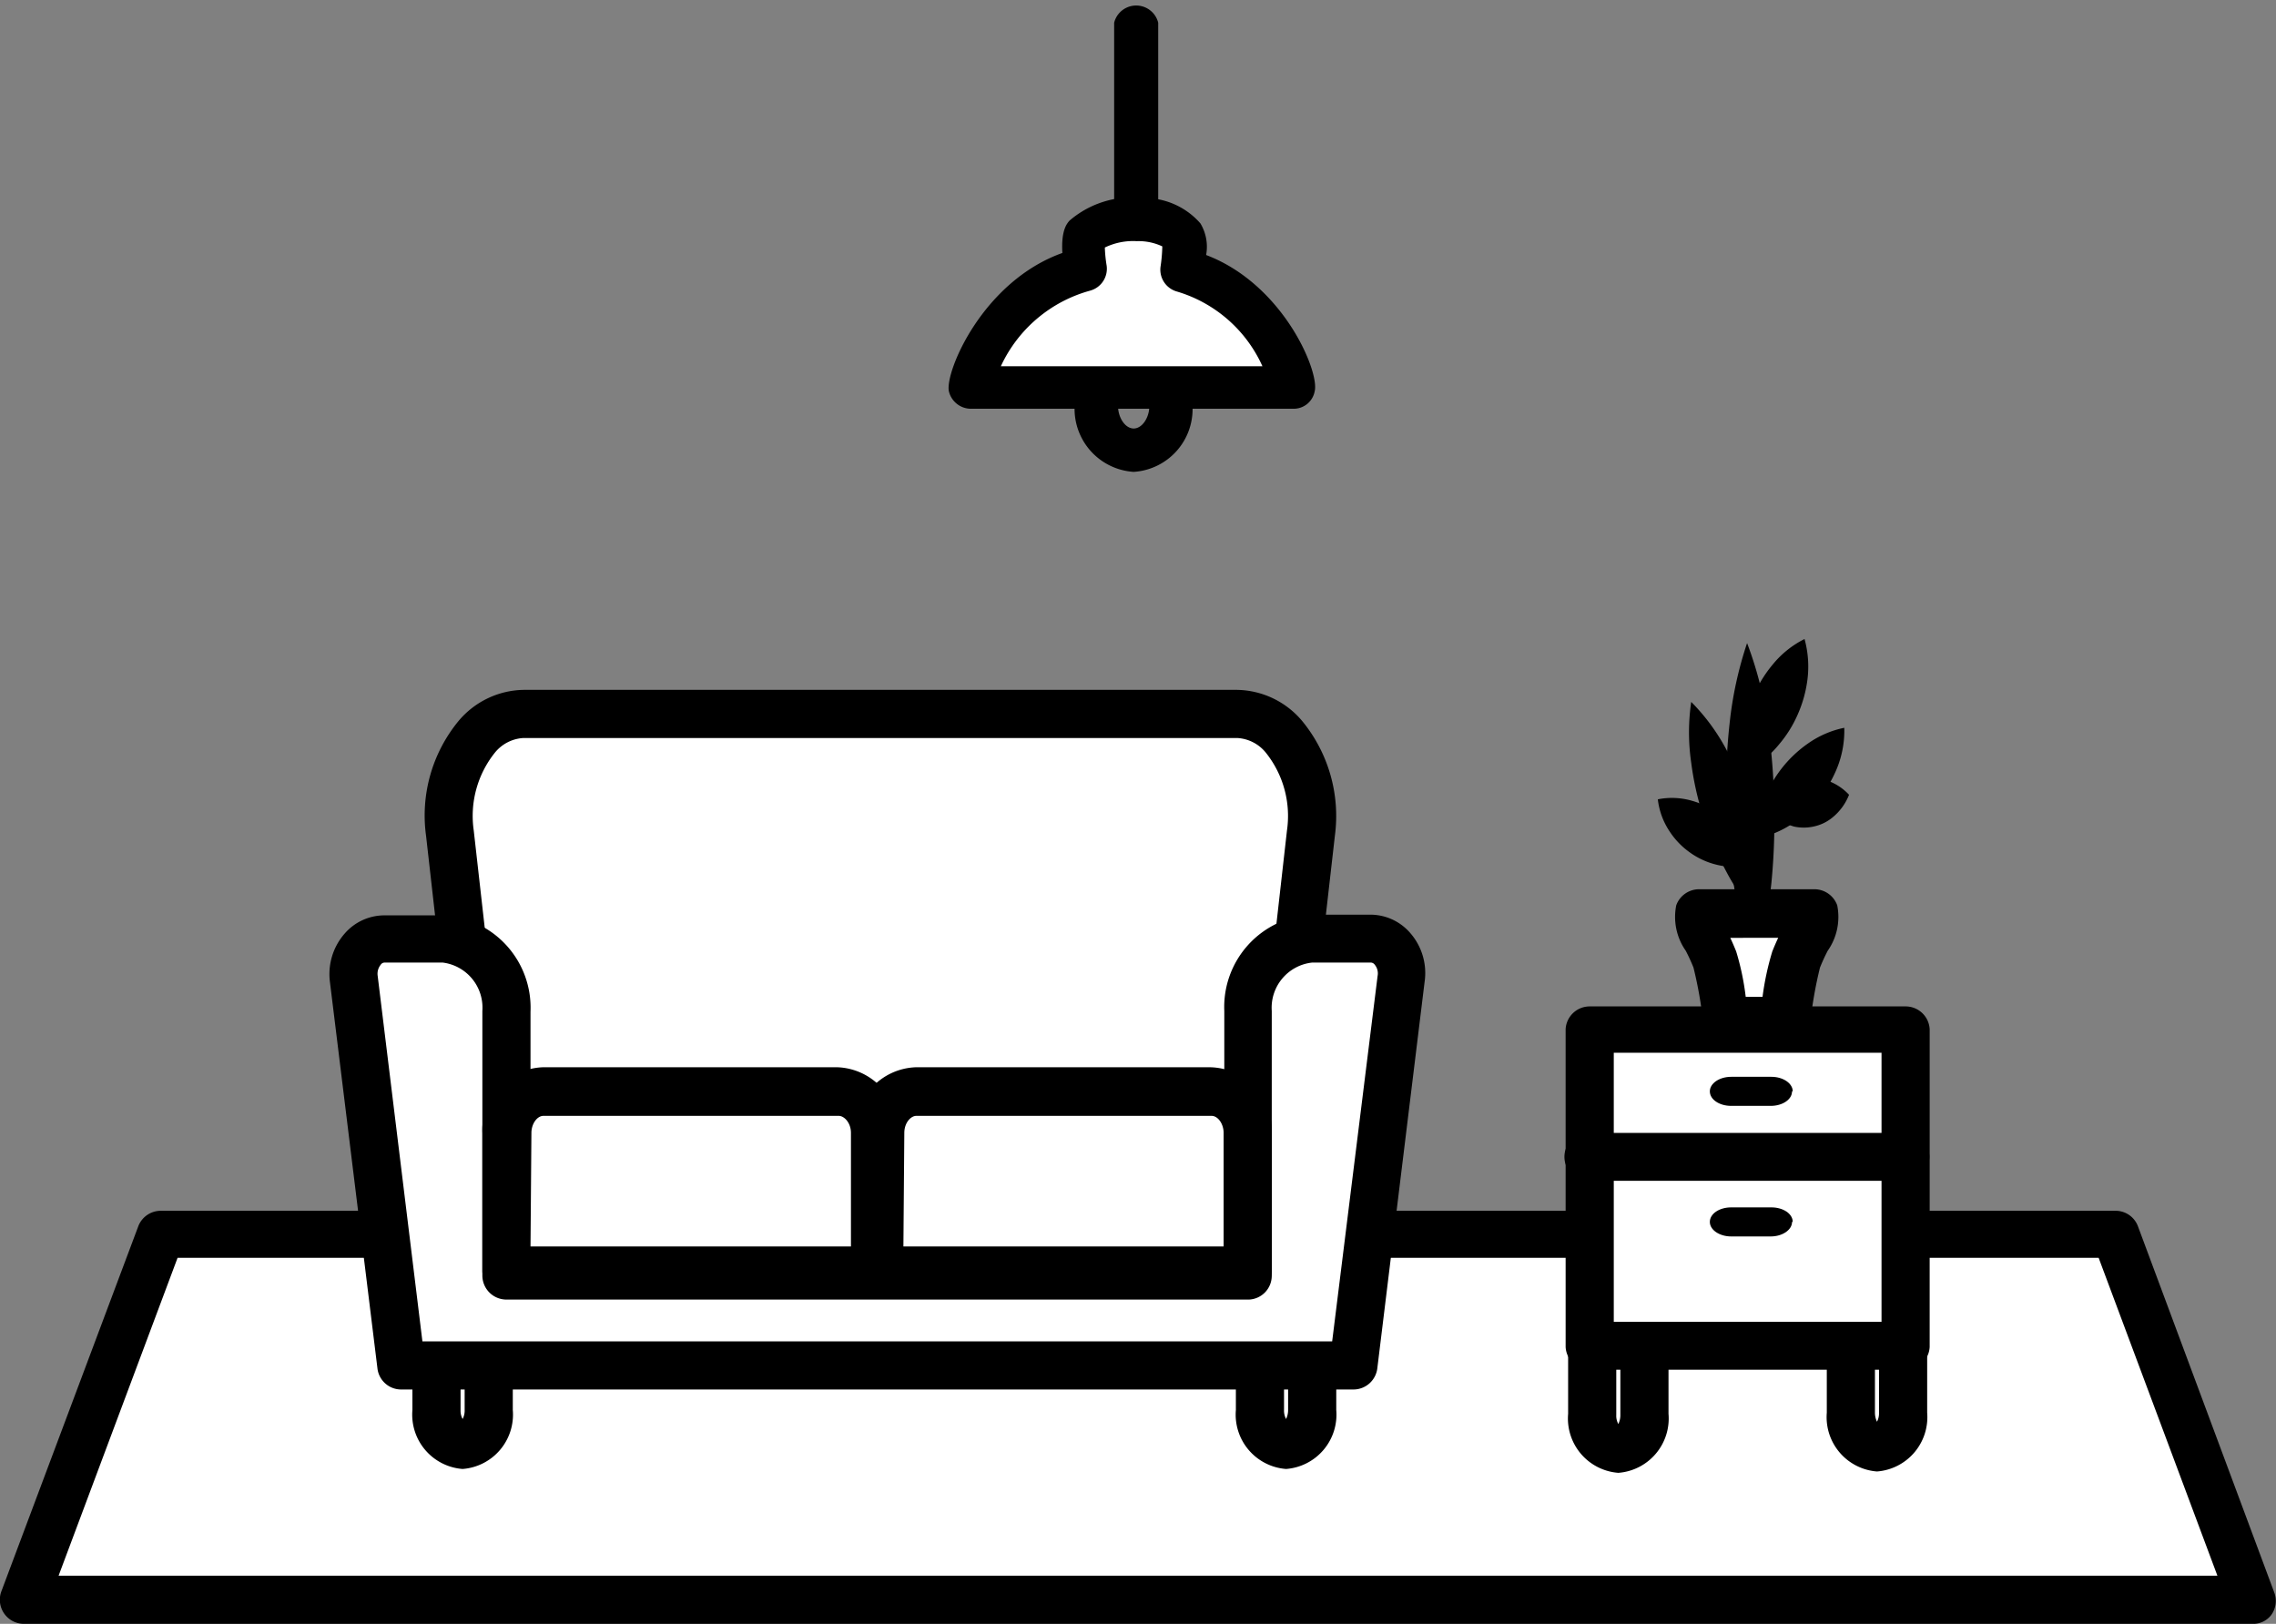 <svg xmlns="http://www.w3.org/2000/svg" viewBox="0 0 100.22 71.51"><rect x="0" y="0" width="100.22" height="71.51" fill="#808080" stroke="none"/><defs><style>.cls-1{fill:#fff;}</style></defs><g id="レイヤー_2" data-name="レイヤー 2"><g id="CONTENTS"><path d="M50.06,11.61a1,1,0,0,1-1-.95V1A1,1,0,0,1,51,1v9.71A1,1,0,0,1,50.06,11.61Z"/><path d="M49.92,20.78a2.78,2.78,0,0,1-2.6-2.91,2.61,2.61,0,1,1,5.19,0A2.77,2.77,0,0,1,49.92,20.78Zm0-3.91c-.37,0-.69.47-.69,1s.32,1,.69,1,.69-.47.69-1S50.29,16.87,49.92,16.87Z"/><path class="cls-1" d="M52,11.91s.21-1.24,0-1.54c-.67-1-3.5-.89-4.25,0-.22.27,0,1.5,0,1.5-3.64.77-5.14,4.86-5.07,5.21H56.93C57,16.73,55.59,12.74,52,11.91Z"/><path d="M56.93,18H42.72a1,1,0,0,1-.94-.78c-.16-.88,1.5-4.83,5-6.08-.06-1,.2-1.29.31-1.42a4.23,4.23,0,0,1,3.25-1,3.27,3.27,0,0,1,2.52,1.12,2,2,0,0,1,.25,1.39c3.4,1.29,5,5.14,4.78,6A.94.94,0,0,1,56.93,18ZM44.07,16.13H55.59a6,6,0,0,0-3.76-3.29,1,1,0,0,1-.73-1.08,6.87,6.87,0,0,0,.08-.91,2.45,2.45,0,0,0-1.12-.23,2.85,2.85,0,0,0-1.41.28,6,6,0,0,0,.08.8A1,1,0,0,1,48,12.8,6.11,6.11,0,0,0,44.07,16.13Z"/><polygon class="cls-1" points="99.16 70.45 1.06 70.45 7.08 54.34 93.14 54.34 99.16 70.45"/><path d="M99.16,71.51H1.06a1.06,1.06,0,0,1-1-1.43L6.09,54a1.06,1.06,0,0,1,1-.68H93.14a1.05,1.05,0,0,1,1,.68l6,16.12a1.05,1.05,0,0,1-.13,1A1,1,0,0,1,99.16,71.51ZM2.58,69.39H97.64l-5.23-14H7.82Z"/><path d="M20.37,64.69a2.4,2.4,0,0,1-2.21-2.6V55.94a2.4,2.4,0,0,1,2.21-2.6,2.4,2.4,0,0,1,2.21,2.6v6.15A2.4,2.4,0,0,1,20.37,64.69Zm.08-2.1h0Zm-.08-7.05a.79.79,0,0,0-.09.4v6.15a.79.79,0,0,0,.09.4.79.79,0,0,0,.09-.4V55.94A.79.79,0,0,0,20.37,55.54Z"/><path d="M56.63,64.69a2.4,2.4,0,0,1-2.21-2.6V55.94a2.24,2.24,0,1,1,4.42,0v6.15A2.4,2.4,0,0,1,56.63,64.69Zm0-9.15a.79.79,0,0,0-.09.4v6.15a.79.79,0,0,0,.09.4.91.91,0,0,0,.09-.4V55.94A.91.91,0,0,0,56.63,55.54Z"/><path class="cls-1" d="M56,51.89H21.53l-1.72-15.2c-.32-2.75,1.22-5.24,3.24-5.24H54.48c2,0,3.56,2.49,3.24,5.24Z"/><path d="M56,52.94H21.53A1.05,1.05,0,0,1,20.48,52l-1.72-15.2a6.55,6.55,0,0,1,1.44-5.06,3.82,3.82,0,0,1,2.85-1.36H54.48a3.82,3.82,0,0,1,2.85,1.36,6.59,6.59,0,0,1,1.45,5.06L57.05,52A1.05,1.05,0,0,1,56,52.94ZM22.47,50.83H55.06l1.61-14.26a4.46,4.46,0,0,0-.92-3.41,1.74,1.74,0,0,0-1.27-.66H23.05a1.74,1.74,0,0,0-1.27.66,4.46,4.46,0,0,0-.92,3.41Z"/><path class="cls-1" d="M60.35,41.34H57.77A3,3,0,0,0,55,44.52V56.17H22.3V44.52a3,3,0,0,0-2.8-3.18H16.92a1.48,1.48,0,0,0-1.34,1.76l2.09,17H59.6l2.08-17A1.47,1.47,0,0,0,60.35,41.34Z"/><path d="M59.6,61.19H17.67a1.05,1.05,0,0,1-1.05-.93l-2.09-17a2.71,2.71,0,0,1,.64-2.14,2.32,2.32,0,0,1,1.75-.81H19.5a4.07,4.07,0,0,1,3.86,4.24V55.11H53.91V44.52a4.07,4.07,0,0,1,3.86-4.24h2.58a2.32,2.32,0,0,1,1.75.81,2.68,2.68,0,0,1,.63,2.15l-2.08,17A1.06,1.06,0,0,1,59.6,61.19Zm-41-2.12H58.66l2-16.09a.6.6,0,0,0-.12-.49.23.23,0,0,0-.16-.1H57.77A2,2,0,0,0,56,44.52V56.17A1.05,1.05,0,0,1,55,57.23H22.3a1.06,1.06,0,0,1-1.06-1.06V44.52a2,2,0,0,0-1.74-2.13H16.92a.21.21,0,0,0-.16.1.63.63,0,0,0-.13.48Z"/><path class="cls-1" d="M38.52,56H22.3v-6.1A1.71,1.71,0,0,1,23.89,48h13a1.71,1.71,0,0,1,1.59,1.81Z"/><path d="M38.52,57H22.3A1.06,1.06,0,0,1,21.24,56v-6.1A2.77,2.77,0,0,1,23.89,47h13a2.77,2.77,0,0,1,2.65,2.87V56A1.05,1.05,0,0,1,38.52,57ZM23.36,54.89H37.47v-5c0-.44-.29-.75-.54-.75h-13c-.28,0-.53.35-.53.75Z"/><path class="cls-1" d="M54.94,56H38.72v-6.1A1.71,1.71,0,0,1,40.31,48h13a1.71,1.71,0,0,1,1.59,1.81Z"/><path d="M54.94,57H38.72A1.05,1.05,0,0,1,37.66,56v-6.1A2.77,2.77,0,0,1,40.31,47h13A2.77,2.77,0,0,1,56,49.85V56A1.06,1.06,0,0,1,54.94,57ZM39.78,54.89h14.1v-5c0-.4-.25-.75-.53-.75h-13c-.25,0-.53.31-.53.75Z"/><path d="M71.26,64.86a2.4,2.4,0,0,1-2.21-2.6V56.11a2.24,2.24,0,1,1,4.42,0v6.15A2.4,2.4,0,0,1,71.26,64.86Zm.07-2.1h0Zm-.07-7a.79.79,0,0,0-.09.4v6.15a.76.76,0,0,0,.09.4.87.87,0,0,0,.09-.4V56.11A.91.91,0,0,0,71.26,55.71Z"/><path d="M82.65,64.8a2.4,2.4,0,0,1-2.21-2.59V56.05a2.24,2.24,0,1,1,4.42,0v6.16A2.4,2.4,0,0,1,82.65,64.8Zm.08-2.1h0Zm-.08-7.05a.94.94,0,0,0-.09.4v6.16a.94.94,0,0,0,.09.4.81.81,0,0,0,.09-.4V56.05A.81.81,0,0,0,82.65,55.65Z"/><rect class="cls-1" x="70" y="45.3" width="13.9" height="13.96"/><path d="M83.91,60.32H70a1.06,1.06,0,0,1-1.06-1v-14a1.06,1.06,0,0,1,1.06-1H83.91a1.06,1.06,0,0,1,1.06,1v14A1.06,1.06,0,0,1,83.91,60.32ZM71.06,58.21H82.85V46.36H71.06Z"/><path d="M84,52H70.05a1.06,1.06,0,1,1,0-2.11H84A1.06,1.06,0,0,1,84,52Z"/><path d="M78.91,48.06c0,.36-.42.64-.94.64H76.23c-.52,0-.94-.28-.94-.64h0c0-.35.42-.64.94-.64H78c.52,0,.94.29.94.64Z"/><path d="M78.91,53.81c0,.35-.42.64-.94.64H76.23c-.52,0-.94-.29-.94-.64h0c0-.36.42-.64.94-.64H78c.52,0,.94.28.94.64Z"/><line class="cls-1" x1="79.46" y1="28.14" x2="76.94" y2="33.9"/><path d="M79.46,28.14a4.58,4.58,0,0,1,.13,1.77,5.49,5.49,0,0,1-.42,1.53,5.26,5.26,0,0,1-.84,1.35,4.16,4.16,0,0,1-1.39,1.11,4.21,4.21,0,0,1-.13-1.77,5.26,5.26,0,0,1,.42-1.53,5.62,5.62,0,0,1,.84-1.35A4.28,4.28,0,0,1,79.46,28.14Z"/><line class="cls-1" x1="73.01" y1="35.2" x2="77.01" y2="38.12"/><path d="M73,35.2a3.17,3.17,0,0,1,1.49.06,3.58,3.58,0,0,1,1.13.54,3.64,3.64,0,0,1,.87.92,3.39,3.39,0,0,1,.51,1.4,3.29,3.29,0,0,1-1.49-.06,3.36,3.36,0,0,1-1.14-.55,3.41,3.41,0,0,1-.86-.91A3.18,3.18,0,0,1,73,35.2Z"/><line class="cls-1" x1="77.93" y1="35.76" x2="81.47" y2="35.07"/><path d="M77.93,35.76a2.39,2.39,0,0,1,.73-1,1.92,1.92,0,0,1,.84-.4,1.82,1.82,0,0,1,.92,0,2.38,2.38,0,0,1,1,.64,2.43,2.43,0,0,1-.73,1,1.92,1.92,0,0,1-.84.4A2,2,0,0,1,79,36.4,2.41,2.41,0,0,1,77.93,35.76Z"/><line class="cls-1" x1="74.47" y1="30.91" x2="77.63" y2="40.59"/><path d="M74.47,30.91a9,9,0,0,1,1.58,2.16,15.13,15.13,0,0,1,1,2.35,14,14,0,0,1,.57,2.49,8.91,8.91,0,0,1,0,2.68,9.33,9.33,0,0,1-1.58-2.16,14.18,14.18,0,0,1-1-2.35,13.22,13.22,0,0,1-.57-2.49A9.24,9.24,0,0,1,74.47,30.91Z"/><line class="cls-1" x1="76.93" y1="28.32" x2="77.19" y2="42.43"/><path d="M76.93,28.32a16.18,16.18,0,0,1,.9,3.51,26.12,26.12,0,0,1,.29,3.53A27.89,27.89,0,0,1,78,38.89a16.63,16.63,0,0,1-.77,3.54,16.75,16.75,0,0,1-.89-3.51A26.12,26.12,0,0,1,76,35.39a27.89,27.89,0,0,1,.16-3.53A16.6,16.6,0,0,1,76.93,28.32Z"/><line class="cls-1" x1="81.21" y1="32.05" x2="77.38" y2="36.92"/><path d="M81.21,32.05a4.42,4.42,0,0,1-.3,1.73A5.47,5.47,0,0,1,79,36.22a4.37,4.37,0,0,1-1.62.7,4.21,4.21,0,0,1,.31-1.73,5.2,5.2,0,0,1,.77-1.36,5.33,5.33,0,0,1,1.14-1.08A4.25,4.25,0,0,1,81.21,32.05Z"/><path class="cls-1" d="M79.79,40.2H74.7c-.14.39.43,1.2.76,2A19.48,19.48,0,0,1,76,45h2.59A19.48,19.48,0,0,1,79,42.24C79.36,41.4,79.93,40.59,79.79,40.2Z"/><path d="M78.54,46H76a1.05,1.05,0,0,1-1-.93,18.21,18.21,0,0,0-.43-2.46c-.1-.25-.22-.51-.34-.74a2.6,2.6,0,0,1-.42-2,1.07,1.07,0,0,1,1-.71h5.09a1.07,1.07,0,0,1,1,.71,2.6,2.6,0,0,1-.42,2c-.12.23-.24.49-.34.74a18.21,18.21,0,0,0-.43,2.46A1.05,1.05,0,0,1,78.54,46ZM76.87,43.9h.74a12.35,12.35,0,0,1,.43-2c.08-.2.17-.41.26-.6H76.19c.09.19.18.4.26.6A11.49,11.49,0,0,1,76.87,43.9Z"/></g></g></svg>